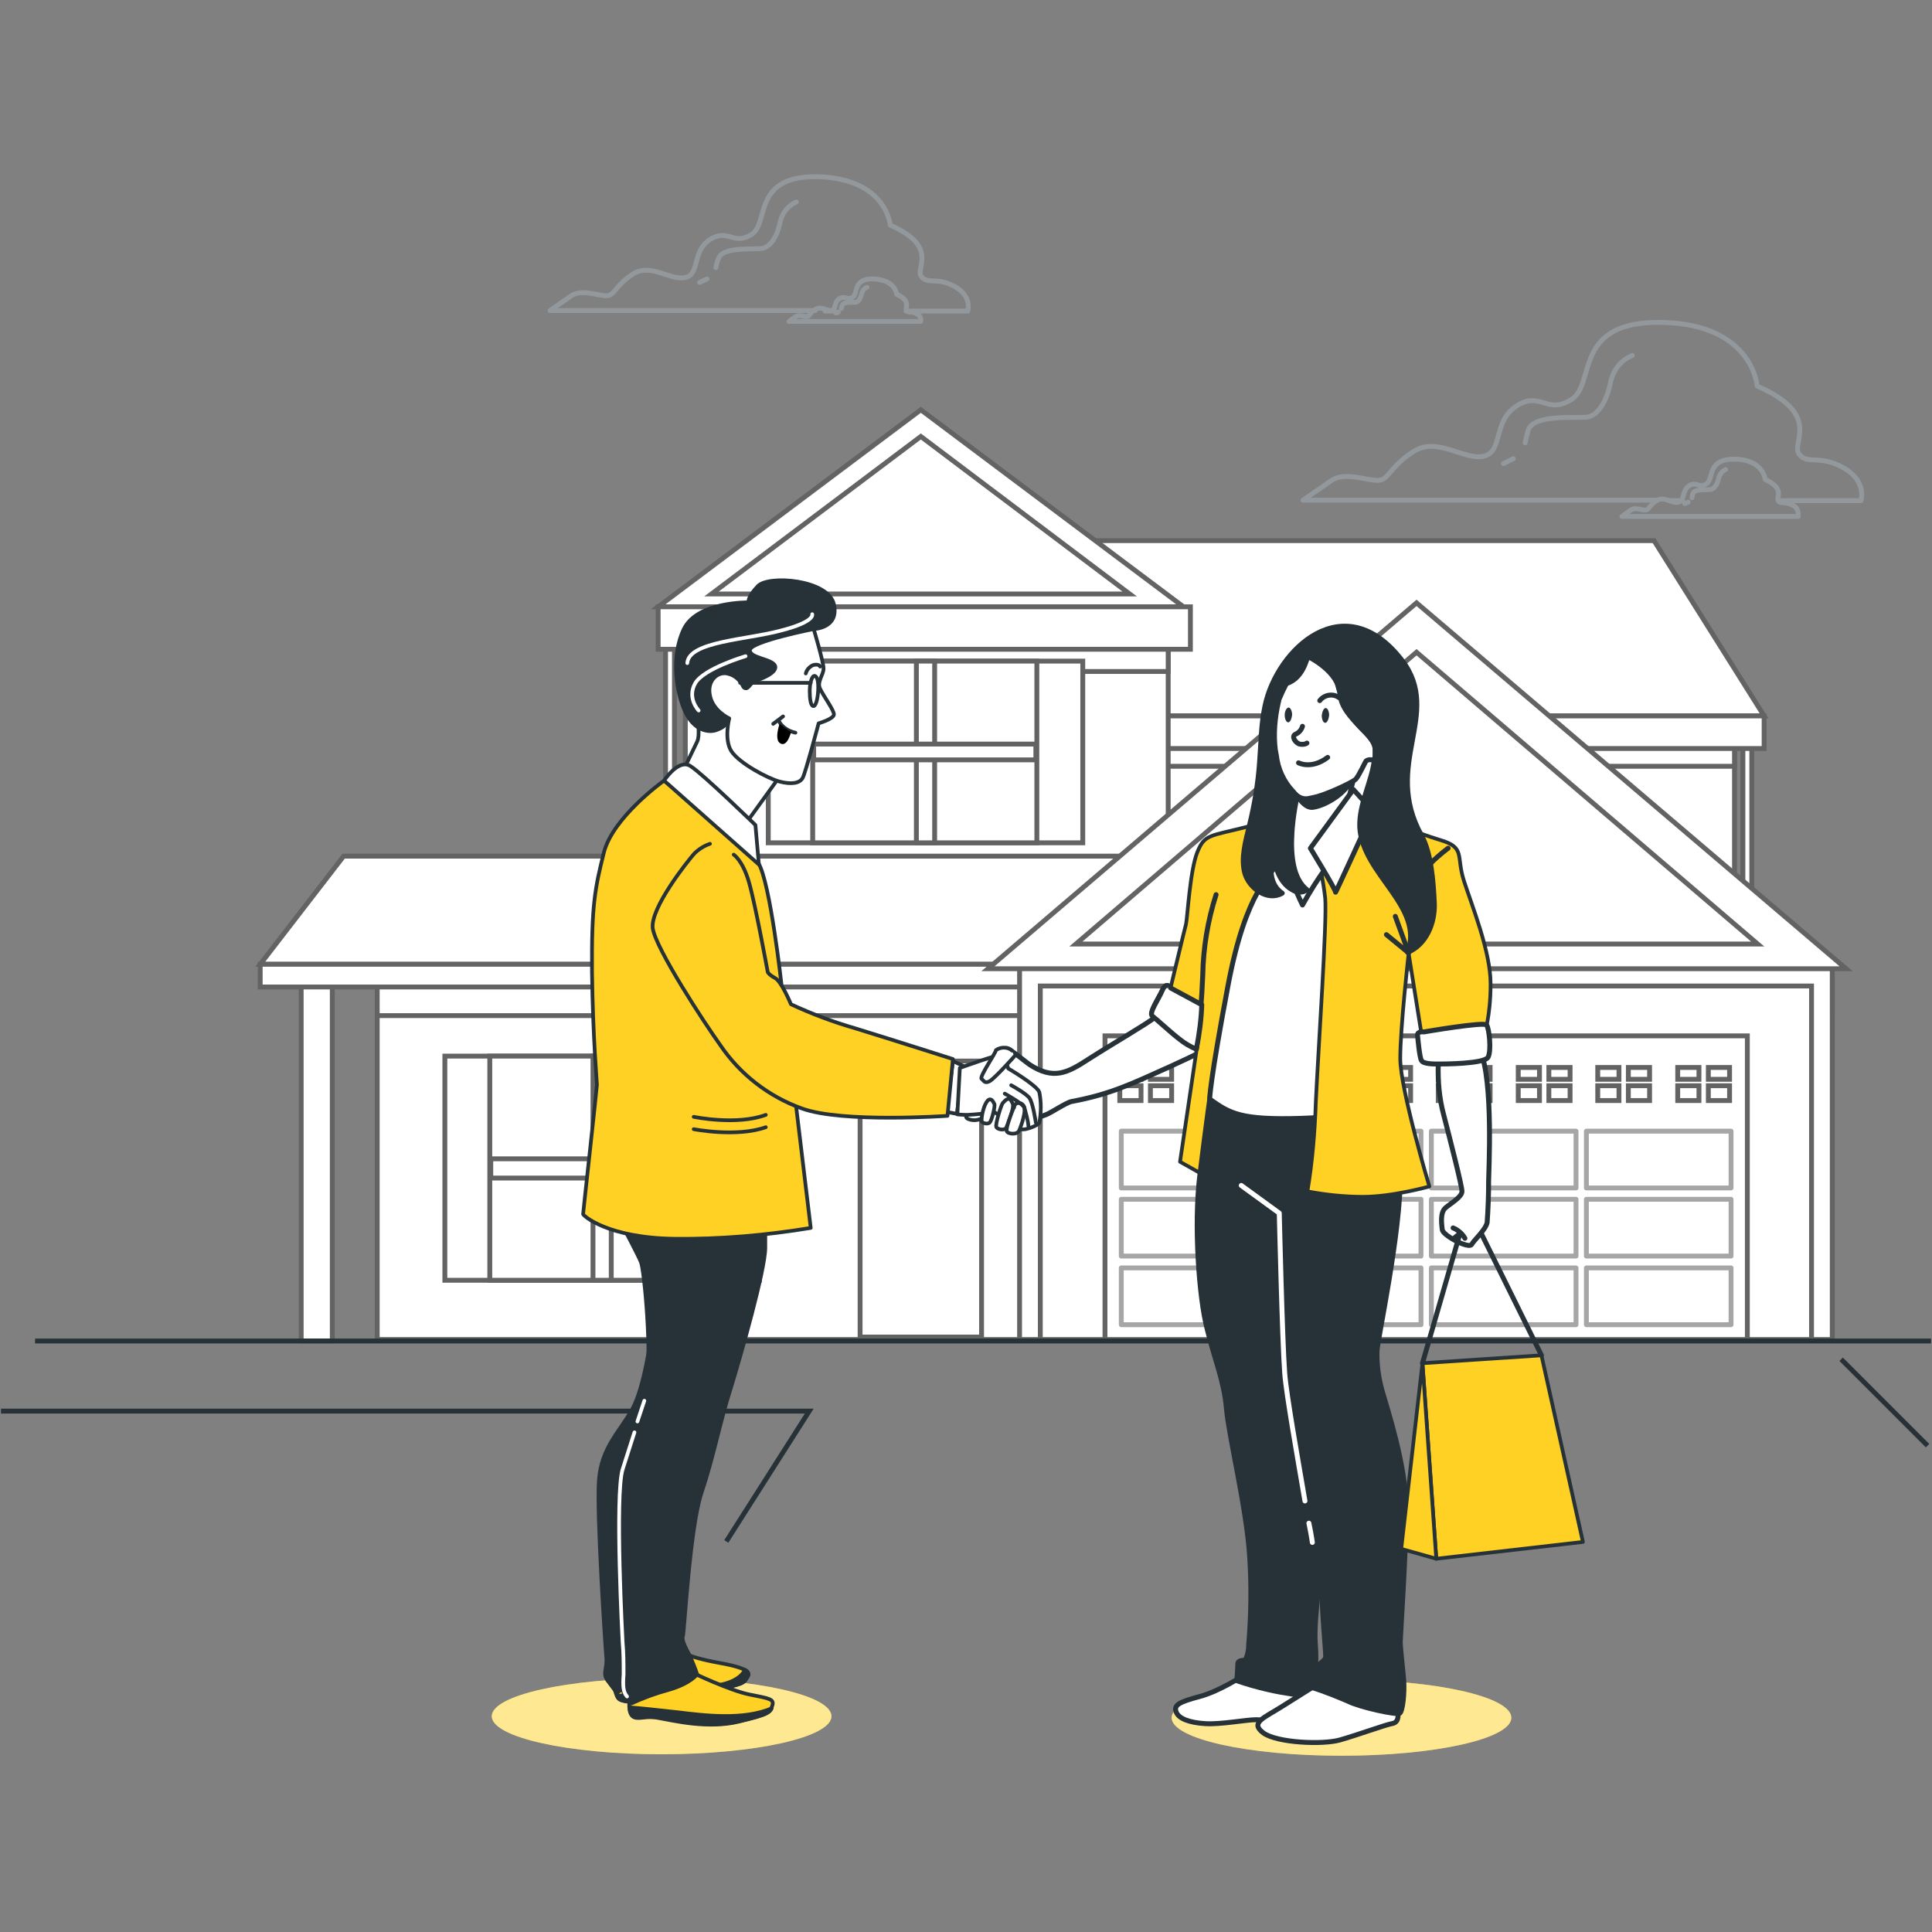 <?xml version="1.0" encoding="utf-8"?>
<!-- Generator: Adobe Illustrator 25.2.3, SVG Export Plug-In . SVG Version: 6.00 Build 0)  -->
<svg version="1.1" id="Layer_1" xmlns="http://www.w3.org/2000/svg" xmlns:xlink="http://www.w3.org/1999/xlink" x="0px" y="0px"
	 viewBox="0 0 391.3 391.3" style="enable-background:new 0 0 391.3 391.3;" xml:space="preserve">
<rect x="0" y="0" width="391.3" height="391.3" fill="#808080" stroke="none"/>
<style type="text/css">
	.st0{fill:#FFD125;}
	.st1{opacity:0.5;fill:#FFFFFF;enable-background:new    ;}
	.st2{fill:none;stroke:#92989B;stroke-width:0.984;stroke-linecap:round;stroke-linejoin:round;}
	.st3{fill:#FFFFFF;stroke:#636363;stroke-width:0.984;stroke-miterlimit:10;}
	.st4{fill:none;stroke:#A6A6A6;stroke-width:0.984;stroke-linecap:round;stroke-linejoin:round;}
	.st5{fill:#FFFFFF;}
	.st6{fill:none;stroke:#263238;stroke-width:0.984;stroke-miterlimit:10;}
	.st7{fill:#FFFFFF;stroke:#263238;stroke-width:0.75;stroke-linecap:round;stroke-linejoin:round;}
	.st8{fill:#263238;stroke:#263238;stroke-width:0.75;stroke-linecap:round;stroke-linejoin:round;}
	.st9{fill:none;stroke:#FFFFFF;stroke-width:0.75;stroke-linecap:round;stroke-linejoin:round;}
	.st10{fill:none;stroke:#263238;stroke-width:0.75;stroke-linecap:round;stroke-linejoin:round;}
	.st11{fill:#FFD125;stroke:#263238;stroke-width:0.75;stroke-linecap:round;stroke-linejoin:round;}
	.st12{fill:#FFFFFF;stroke:#263238;stroke-linecap:round;stroke-linejoin:round;}
	.st13{fill:none;stroke:#263238;stroke-linecap:round;stroke-linejoin:round;}
	.st14{fill:#263238;stroke:#263238;stroke-linecap:round;stroke-linejoin:round;}
	.st15{fill:none;stroke:#FFFFFF;stroke-linecap:round;stroke-linejoin:round;}
	.st16{fill:#263238;}
</style>
<g>
	<ellipse class="st0" cx="134" cy="347.6" rx="34.4" ry="7.7"/>
	<ellipse class="st1" cx="134" cy="347.6" rx="34.4" ry="7.7"/>
	<g>
		<g id="freepik--Clouds--inject-4">
			<path class="st2" d="M363,102.3c-1.5-0.8-2.3-0.2-2.8-0.8c-0.6-0.7,1.5-2.5-2.7-4.4c0,0-0.3-4-6.1-4.1c-5.8-0.1-4.2,4-5.8,5
				c-1.5,1-2-0.6-3.5,0.4c-1.5,1-0.8,2.9-2.1,3.3s-2.9-1.3-4.5-0.3c-1.5,1-1.5,1.9-2.3,1.9s-2.1-0.6-2.9,0c-0.8,0.6-1.8,1.3-1.8,1.3
				h35.7C364.3,103.5,363.9,102.6,363,102.3z"/>
			<path class="st2" d="M341.9,101.7c-0.2,0.1-0.4,0.2-0.7,0.3"/>
			<path class="st2" d="M349.5,95.1c-0.7,0.3-1.2,1-1.4,1.7c-0.2,1.3-0.9,2.1-1.5,2.3s-3.3-0.2-3.7,0.8c-0.1,0.2-0.2,0.6-0.2,0.9"/>
			<line class="st2" x1="338.3" y1="101.4" x2="340.8" y2="101.4"/>
			<path class="st2" d="M360.2,101.4h16.7c0,0,1.3-4-3.6-6.7c-4.9-2.7-7.2-0.5-8.9-2.7c-1.8-2.2,4.9-8-8.5-13.8
				c0,0-0.9-12.5-19.2-12.9c-18.3-0.4-13.4,12.4-18.4,15.6c-5,3.2-6.3-1.8-11.1,1.3c-4.9,3.1-2.7,9.3-6.7,10.2
				c-4,0.9-9.4-4.1-14.3-0.9c-4.9,3.2-4.9,5.8-7.2,5.8s-6.7-1.8-9.3,0s-5.8,4-5.8,4h71.6"/>
			<path class="st2" d="M306.5,92.9c-0.7,0.3-1.3,0.7-2,1"/>
			<path class="st2" d="M308.9,89.7c0.2-1,0.4-1.9,0.7-2.8c1.4-3,9.5-2.2,11.7-2.4c2.2-0.2,4.1-3,4.9-7.1c0.5-2.4,2.1-4.5,4.4-5.4"
				/>
			<path class="st2" d="M185.7,63.6c-1.1-0.7-1.7-0.1-2.1-0.7c-0.4-0.6,1.1-1.9-2-3.3c0,0-0.2-2.9-4.6-3.1c-4.3-0.2-3.2,3-4.3,3.7
				s-1.5-0.4-2.7,0.3c-1.1,0.7-0.7,2.2-1.5,2.4s-2.2-1-3.4-0.2c-1.2,0.7-1.1,1.4-1.7,1.4c-0.6,0-1.6-0.4-2.2,0c-0.6,0.4-1.4,1-1.4,1
				h26.7C186.6,64.6,186.3,63.8,185.7,63.6z"/>
			<path class="st2" d="M169.8,63.2c-0.2,0.1-0.3,0.2-0.5,0.2"/>
			<path class="st2" d="M175.6,58.2c-0.6,0.2-0.9,0.7-1.1,1.3c-0.2,1-0.7,1.6-1.1,1.7c-0.5,0.1-2.4-0.2-2.8,0.6
				c-0.1,0.2-0.2,0.4-0.2,0.7"/>
			<line class="st2" x1="167.1" y1="63" x2="169" y2="63"/>
			<path class="st2" d="M183.5,63h12.5c0,0,1-3-2.7-5c-3.7-2-5.4-0.3-6.7-2c-1.3-1.7,3.7-6-6.3-10.4c0,0-0.7-9.3-14.4-9.8
				c-13.7-0.4-10,9.4-13.7,11.7c-3.7,2.3-4.7-1.3-8.4,1c-3.7,2.4-2,7.1-5,7.7c-3,0.7-7-3-10.6-0.7c-3.7,2.4-3.7,4.4-5.4,4.4
				c-1.7,0-5-1.4-7.1,0c-2,1.4-4.3,3-4.3,3h53.7"/>
			<path class="st2" d="M143.2,56.5c-0.5,0.2-1,0.5-1.5,0.7"/>
			<path class="st2" d="M145,54.2c0.1-0.7,0.3-1.4,0.6-2c1-2.3,7.2-1.6,8.8-1.9C156,50,157.4,48,158,45c0.4-1.8,1.5-3.3,3.3-4.1"/>
		</g>
		<g id="freepik--House2--inject-4">
			<rect x="134.8" y="129.9" class="st3" width="1.8" height="43.3"/>
			<rect x="353" y="147.4" class="st3" width="1.8" height="43.3"/>
			<rect x="211.8" y="149.8" class="st3" width="139.5" height="56.5"/>
			<rect x="211.8" y="149.8" class="st3" width="139.5" height="5.4"/>
			<polygon class="st3" points="357.3,145 212.3,145 212.3,109.5 335,109.5 			"/>
			<rect x="211.1" y="145" class="st3" width="146.2" height="6.6"/>
			<rect x="138.8" y="131.2" class="st3" width="97.8" height="47.3"/>
			<rect x="138.8" y="131.2" class="st3" width="97.8" height="4.8"/>
			<polygon class="st3" points="186.5,83 133.3,122.9 239.7,122.9 			"/>
			<polygon class="st3" points="186.5,88.4 144.1,120.3 228.8,120.3 			"/>
			<rect x="61" y="197.6" class="st3" width="6.3" height="74"/>
			<rect x="76.4" y="197.6" class="st3" width="294.7" height="73.7"/>
			<rect x="76.4" y="197.6" class="st3" width="294.7" height="8.1"/>
			<polygon class="st3" points="252.4,195.3 52.7,195.3 69.6,173.4 252.4,173.4 			"/>
			<rect x="52.7" y="195.3" class="st3" width="162.3" height="4.6"/>
			<rect x="206.5" y="195.3" class="st3" width="164.6" height="76"/>
			<rect x="210.7" y="199.7" class="st3" width="156.2" height="71.6"/>
			<rect x="223.8" y="209.8" class="st3" width="130.1" height="61.5"/>
			<rect x="227.1" y="229.1" class="st4" width="29.3" height="11.5"/>
			<rect x="258.5" y="229.1" class="st4" width="29.3" height="11.5"/>
			<rect x="227.1" y="242.9" class="st4" width="29.3" height="11.5"/>
			<rect x="258.5" y="242.9" class="st4" width="29.3" height="11.5"/>
			<rect x="227.1" y="256.8" class="st4" width="29.3" height="11.5"/>
			<rect x="258.5" y="256.8" class="st4" width="29.3" height="11.5"/>
			<rect x="289.9" y="229.1" class="st4" width="29.3" height="11.5"/>
			<rect x="321.3" y="229.1" class="st4" width="29.3" height="11.5"/>
			<rect x="289.9" y="242.9" class="st4" width="29.3" height="11.5"/>
			<rect x="321.3" y="242.9" class="st4" width="29.3" height="11.5"/>
			<rect x="289.9" y="256.8" class="st4" width="29.3" height="11.5"/>
			<rect x="321.3" y="256.8" class="st4" width="29.3" height="11.5"/>
			<polygon class="st3" points="286.9,122.1 200.1,196.2 373.9,196.2 			"/>
			<polygon class="st3" points="286.9,132.1 217.9,191.2 356,191.2 			"/>
			<rect x="133.3" y="122.9" class="st3" width="107.8" height="8.6"/>
			<rect x="155.6" y="133.9" class="st3" width="63.7" height="36.8"/>
			<rect x="164.6" y="133.9" class="st3" width="45.4" height="36.8"/>
			<rect x="185.6" y="133.9" class="st3" width="3.7" height="36.8"/>
			<rect x="164.8" y="150.7" class="st3" width="45" height="3.2"/>
			<rect x="90.1" y="213.9" class="st3" width="63.7" height="45.4"/>
			<rect x="99.2" y="213.9" class="st3" width="45.4" height="45.4"/>
			<rect x="120.1" y="213.9" class="st3" width="3.7" height="45.4"/>
			<rect x="99.4" y="234.7" class="st3" width="45.2" height="3.9"/>
			<rect x="174.2" y="214.9" class="st3" width="24.6" height="55.9"/>
			<rect x="178.3" y="218.3" class="st5" width="16.3" height="43.3"/>
			<rect x="226.8" y="216.2" class="st3" width="4.3" height="2.4"/>
			<rect x="233" y="216.2" class="st3" width="4.3" height="2.4"/>
			<rect x="226.8" y="219.9" class="st3" width="4.3" height="3"/>
			<rect x="233" y="219.9" class="st3" width="4.3" height="3"/>
			<rect x="243" y="216.2" class="st3" width="4.3" height="2.4"/>
			<rect x="249.1" y="216.2" class="st3" width="4.3" height="2.4"/>
			<rect x="243" y="219.9" class="st3" width="4.3" height="3"/>
			<rect x="249.1" y="219.9" class="st3" width="4.3" height="3"/>
			<rect x="259.1" y="216.2" class="st3" width="4.3" height="2.4"/>
			<rect x="265.2" y="216.2" class="st3" width="4.3" height="2.4"/>
			<rect x="259.1" y="219.9" class="st3" width="4.3" height="3"/>
			<rect x="265.2" y="219.9" class="st3" width="4.3" height="3"/>
			<rect x="275.2" y="216.2" class="st3" width="4.3" height="2.4"/>
			<rect x="281.4" y="216.2" class="st3" width="4.3" height="2.4"/>
			<rect x="275.2" y="219.9" class="st3" width="4.3" height="3"/>
			<rect x="281.4" y="219.9" class="st3" width="4.3" height="3"/>
			<rect x="291.3" y="216.2" class="st3" width="4.3" height="2.4"/>
			<rect x="297.5" y="216.2" class="st3" width="4.3" height="2.4"/>
			<rect x="291.3" y="219.9" class="st3" width="4.3" height="3"/>
			<rect x="297.5" y="219.9" class="st3" width="4.3" height="3"/>
			<rect x="307.5" y="216.2" class="st3" width="4.3" height="2.4"/>
			<rect x="313.7" y="216.2" class="st3" width="4.3" height="2.4"/>
			<rect x="307.5" y="219.9" class="st3" width="4.3" height="3"/>
			<rect x="313.7" y="219.9" class="st3" width="4.3" height="3"/>
			<rect x="323.6" y="216.2" class="st3" width="4.3" height="2.4"/>
			<rect x="329.8" y="216.2" class="st3" width="4.3" height="2.4"/>
			<rect x="323.6" y="219.9" class="st3" width="4.3" height="3"/>
			<rect x="329.8" y="219.9" class="st3" width="4.3" height="3"/>
			<rect x="339.8" y="216.2" class="st3" width="4.3" height="2.4"/>
			<rect x="346" y="216.2" class="st3" width="4.3" height="2.4"/>
			<rect x="339.8" y="219.9" class="st3" width="4.3" height="3"/>
			<rect x="346" y="219.9" class="st3" width="4.3" height="3"/>
		</g>
		<g id="freepik--Floor--inject-4">
			<line class="st6" x1="7.1" y1="271.6" x2="391.1" y2="271.6"/>
			<polyline class="st6" points="0.2,285.8 163.9,285.8 147.1,312.2 			"/>
			<line class="st6" x1="372.9" y1="275.3" x2="390.4" y2="292.8"/>
		</g>
	</g>
	<path class="st7" d="M141.3,146c0,0,0.5,3-0.1,4.2c-0.6,1.2-4.6,9.6-4.6,9.6l12.4,9.8c0,0,6.9-9.5,7.6-10.5s1.6-2.2,1.6-2.2
		s-6.1-3.8-7.3-6.7c-1.2-2.8-0.7-6.3-3.3-6.9C145.1,142.8,142,144.2,141.3,146z"/>
	<path class="st8" d="M164.8,127.4c0,0,5.2-0.1,4.1-5c-1.1-5-13.2-6-15.4-3.7c-2.2,2.3-1.9,3.3-1.9,3.3s-10.4-0.2-13.1,5.4
		c-2.7,5.6-1.5,13,0.3,16.8c1.8,3.8,4.7,4.2,6.2,3.7s2.7-1.4,2.7-2.8c0-1.4,1-4.7,2.2-3.9s2.4,1.1,4.6-0.9c2.1-2,5.1-4.6,4-6.6
		c-1.1-2-3-2.1-2-3c1.1-0.9,7-1.6,7.6-2.3C164.4,128.1,164.6,127.8,164.8,127.4z"/>
	<path class="st9" d="M164.5,124.4c0,0,0.7,1.5-6.3,3.3c-7,1.9-18.7,2.2-19,6.6"/>
	<path class="st9" d="M151,132.9c0,0-8.5,2.5-10.2,5.5s0.7,5.5,0.7,5.5"/>
	<path class="st7" d="M164.8,127.4c0,0,2,6.7,2,8s-1.4,2.7-0.7,4.1c0.7,1.5,2.8,4.3,2.8,5.2c0,0.9-3.1,1.8-3.1,1.8s-2.6,9.8-3.2,11
		s-2.4,1.4-4.7,0.8c-2.3-0.6-8.2-3.7-9.8-6.2c-1.5-2.4-0.4-6.6-0.4-6.6s-3.3-1.5-3.9-4.6c-0.7-3.1,1.7-5.1,3.8-4.4
		c1.2,0.3,2.2,1.2,2.8,2.3c0,0,0.2,0.7,0.8,0.6c0.6-0.2,1.2-1.5,1.7-1.5c0.5-0.1,4.6-1.5,4.1-3c-0.5-1.5-5.4-1.6-5.1-3.3
		S164.8,127.4,164.8,127.4z"/>
	<line class="st10" x1="158.6" y1="145.1" x2="156.6" y2="146.6"/>
	<path class="st7" d="M157.8,146.1c0,0,0.7,1.7,3.3,2.3"/>
	<path d="M157.9,146.6c0,0-1.2,3.3,0.2,4s2.1-2.3,2.1-2.3L157.9,146.6z"/>
	<path class="st7" d="M165.7,140c-0.1,1.7-0.5,3.1-1,3c-0.5-0.1-0.7-1.4-0.7-3.1s0.5-3.1,1-3C165.6,137,165.8,138.3,165.7,140z"/>
	<line class="st10" x1="164.2" y1="138.3" x2="149.9" y2="138.3"/>
	<path class="st7" d="M163.2,136.4c0.2-0.8,0.8-1.4,1.5-1.7c1.2-0.3,1.4,0.3,1.4,0.3"/>
	<path class="st11" d="M127.5,336.3c-2.4,1.5-3.6,3.9-3,5.9s0.7,2.1,2.3,2.4c1.5,0.3,8.2-0.7,15.4-2c7.2-1.2,8.3-1.5,8.9-2.5
		s1.8-2-5.4-3.3s-7.8-2.5-7.8-2.5S131.3,334,127.5,336.3z"/>
	<path class="st8" d="M150.9,338.2c-0.5,1-2,2.8-6.8,3.3c-5,0.7-14.3,1.5-19.1,2c0.3,0.7,0.7,0.8,1.8,1.1c1.5,0.2,8.2-0.7,15.4-2
		c7.2-1.2,8.3-1.5,8.9-2.5C151.5,339.5,152.1,338.9,150.9,338.2z"/>
	<path class="st11" d="M140.3,338.8c0,0,7.5,3.6,11.5,4.4s5.1,0.9,4.6,2.3c-0.5,1.4-0.6,1.7-6.8,3.2c-6.3,1.5-13.1-0.2-16-0.7
		c-2.9-0.6-3.9,0.3-5.2-0.2c-1.3-0.6-0.9-3.3-0.9-3.3L140.3,338.8z"/>
	<path class="st8" d="M149.7,348.6c5.2-1.2,6.2-1.7,6.6-2.6c-5.7,2.4-13.3,1.5-19,0.8c-3.7-0.4-7.2-0.8-9.8-1c0,0.7,0.3,1.5,1,1.8
		c1.3,0.6,2.3-0.2,5.2,0.2C136.6,348.4,143.5,350.1,149.7,348.6z"/>
	<path class="st8" d="M131.9,270.3c0,0-1.3,10.6-3.9,15.2c-2.6,4.6-6.2,7.7-6.7,14.3c-0.5,6.6,1.3,33.7,1.5,35.9
		c0.2,2.3-0.8,3.1,0.2,4.6c0.7,0.9,1.3,1.8,2,2.6l3.1-2.7c0,0,2.3-7.2,1.7-20.9s-0.5-22.9,2-32c2.4-9.1,2.9-11.5,1.8-15.1
		C132.4,268.6,131.9,270.3,131.9,270.3z"/>
	<path class="st8" d="M126.1,248.3c0,0,3.1,5.8,3.7,7.3c0.7,1.5,2.3,19.2,1.1,25c-1.2,5.9-6.1,15.9-5.7,24.6s0.8,31.9,0.8,32.3
		c-0.2,1.4-0.2,2.8,0,4.2c0.5,2.5,1.9,3.3,1.9,3.3c2.4-1.1,4.8-2,7.4-2.7c4.6-1.3,5.9-3.2,5.9-3.2c-0.4-1.2-0.9-2.4-1.4-3.6
		c-0.7-1.3-1.8-3.3-1.5-4s1.4-22.1,3.8-29.2c2.4-7.1,3.8-14.6,5.9-21.1c2-6.5,7-24,7-28.5v-5.5l-29.1-0.6L126.1,248.3z"/>
	<path class="st9" d="M128.5,290.1c-0.8,2.5-1.7,5.3-2.4,7.5c-1.6,5.3,0,35,0,35c0.2,2.2,0.2,4.3,0.2,6.5c-0.2,2.7,0,3.7,0.7,4.5"/>
	<path class="st9" d="M130.5,283.7c0,0-0.6,1.8-1.4,4.2"/>
	<path class="st11" d="M134.5,158.1c0,0-10.4,7.4-12.2,14.6c-1.8,7.2-2.5,10.6-2.4,24.2c0.2,13.6,1,22.2,1,22.8s-2.8,25.9-2.8,26.2
		s4.9,4.8,18.5,5c9.3,0.1,18.5-0.7,27.6-2.2l-5.9-49.1c0,0-2.3-20.9-4.7-24.8C151.3,171,134.5,158.1,134.5,158.1z"/>
	<path class="st10" d="M140.5,226.2c0,0,8.7,1.8,14.6-0.4"/>
	<path class="st10" d="M140.5,228.7c0,0,8.7,1.7,14.6-0.4"/>
	<polygon class="st7" points="193,214.9 195.1,215.9 193.8,225.6 191.7,225.2 	"/>
	<path class="st11" d="M143.8,170.9c-1.2,0.4-2.3,1.1-3.2,2c-1.4,1.6-8.9,11-8.4,15.1c0.6,4.1,10.4,19.1,13.7,23.7
		c4,5.9,9.8,10.4,16.5,12.8c8.2,3,29.5,1.5,29.5,1.5l1.1-11.5c0,0-11.6-3.7-19.7-6.2c-4.5-1.3-8.8-2.9-13.1-4.9c0,0-1.9-4.6-3.2-5.3
		c-1.3-0.7-1.5-1.2-1.5-1.2s-2.5-13.7-3.8-18.2s-3.1-5.6-3.1-5.6"/>
	<path class="st7" d="M134.5,158.1c0,0,3-4.6,5.4-2.9c2.4,1.5,13.1,11.9,13.1,11.9l0.7,8L134.5,158.1z"/>
	<g id="freepik--character-2--inject-167">
		<ellipse class="st0" cx="271.7" cy="347.9" rx="34.4" ry="7.7"/>
		<ellipse class="st1" cx="271.7" cy="347.9" rx="34.4" ry="7.7"/>
		<path class="st12" d="M249.6,199.8c-0.2-0.1-0.4-0.1-0.7-0.2c-2.9-0.5-9.4-0.2-9.4-0.2c-2.2,2.9-3.6,5-5.5,6.6
			c-1.9,1.5-8.5,5.3-13.5,8.5c-4.3,2.8-7.1,4.3-12,1.1c-0.5-0.3-4.4-3.6-4.7-3.2c0,0-2.4,2.9-2.6,3.5c-0.3,0.6,0.2,3,1.3,4.1
			s7.1,6.4,7.1,6.4c0.2,0.2,2.1-0.6,2.4-0.7c0.8-0.3,4-2.4,5-2.6c8.1-1.5,12.4-3.7,19.8-7c11.2-5.1,15.2-7.6,16.1-10.2
			C253.5,203.3,252.2,200.6,249.6,199.8z"/>
		<path class="st11" d="M263.5,164.3c0,0-2.9,1.1-10.7,3.1c-7.8,2-8.8,1.5-10.3,5.2c-1.5,3.7-2,13.4-2.3,14.6
			c-0.3,1.1-3.1,12.8-3.1,12.8s-0.8-1.4-1.7,0.4c-0.9,1.8-2.8,4.6-2,5.2s3.7,3.3,5.4,4.6c1.1,0.9,2.3,1.6,3.6,2.1l-3.4,23l5.5,3.1
			c0,0,1.4-15.9,3.7-27.6s4-23.7,5.8-27.2c1.8-3.4,2.9-5.7,2.9-5.7l7.5-13C264.3,165.3,264.8,164.1,263.5,164.3z"/>
		<path class="st13" d="M242.3,212.5c0.7-5,1.1-10,1.3-15c0.1-5.5,1-11,2.7-16.3"/>
		<path class="st12" d="M253.4,171.3c0,1.8-0.2,3.6-0.4,5.4c-0.4,2.3-0.3,1.5,0.8,1.1c1.1-0.4,3.6-3.8,3.6-3.8
			S255.5,171,253.4,171.3z"/>
		<path class="st12" d="M264.7,161c0,0-4.2,4-6.7,6.3c-1.5,1.5-3,2.8-4.6,4l3.6,7.1c0,0,3.3-6.1,4.2-8.5
			C262.2,167.6,264.7,161,264.7,161z"/>
		<path class="st12" d="M251.9,339.3c0,0-4.8,3.2-8.9,4.3c-4.1,1.1-5.3,1.7-4.8,3.1s2.7,2.2,5.9,2.4c3.2,0.2,8.2-0.8,10.4-0.8
			s6,1.2,8.5,0.4s2.7-2,2.5-5c0-1.3-0.2-2.6-0.6-3.8L251.9,339.3z"/>
		<path class="st14" d="M245.4,219.8c0,0-1.2,8.5-2.4,18.3c-1.2,9.8-0.2,24.6,1.5,31.1c1.6,6.5,3.4,10.4,3.9,16.1
			c0.5,5.7,4.1,20.3,4.7,29.9c0.4,6,0.3,12.1-0.2,18c0,1.1-0.2,2-0.7,3.1c0,0-1.5-0.2-1.5,0.7s-0.2,3.4-0.2,3.4
			c2,0.7,4.1,1.3,6.3,1.8c2.8,0.7,8.8,1.5,8.8,1.5c0.8-3.5,1.1-7.2,0.8-10.7c-0.4-5.9,1.5-15.3,1.5-23.7c0-8.5,0-14.2,0.2-19.7
			c0.2-5.4-0.2-33.5,0-41.3s5.3-16.4,5.3-21.9s-1.2-6.5-3.3-7.3S245.4,219.8,245.4,219.8z"/>
		<path class="st12" d="M266.7,341.2c0,0-3.2,2-7,4.4c-3.8,2.4-6.6,3.3-3.8,5.4c2.8,2,12,2.4,15.5,1.4s9.3-3.1,10.5-3.3
			s1.5-1.2,1.1-3.1c-0.3-1.9-9.8-3.6-12.6-4.6S266.7,341.2,266.7,341.2z"/>
		<path class="st14" d="M253.3,235.6l6.7,7.3c0,0,0.8,20.3,0.8,30.5c0.1,7.4,0.7,14.9,2,22.1c0.4,2,4.9,20.2,4.9,25.4
			c0,5.2,0.8,13.2,0.8,14.5c0,1.3-1.8,1.2-2,3.3c-0.1,1.1-0.2,2-0.7,3.1c2.5,0.8,5,1.8,7.3,2.8c2.4,1.2,9.8,2.8,10.4,2.4
			s1-4.2,0.8-6.7c-0.2-2.4-0.7-6.7-0.7-7.7c0-1.1,1.2-18.3,1.2-27s-3.9-20.5-4.9-24c-0.7-2.6-1.1-5.3-1-8c0-1.8,4.9-24.4,4.7-35.8
			s-2.8-16.4-2.8-16.4s-9.6,2.3-18.5,0.7c-8.9-1.6-10.2-1.5-10.2-1.5"/>
		<path class="st15" d="M264.3,304c-1.5-8.8-3.8-21.7-4.1-25.9c-0.5-6.7-1.1-32.4-1.1-32.4l-7.7-5.6"/>
		<path class="st15" d="M265.8,312.4c0,0-0.2-1.5-0.7-3.9"/>
		<path class="st12" d="M262.2,167c0,0,0.1-1.5,5.4-1.9c5.3-0.4,8.3,1.5,9.1,4.5c0.8,3-1.5,36.7-1.2,41.5c0.2,4.7,0,12.6,0,12.6
			s0.7,2.4-11.8,2.8s-14.6-1-18.7-3.9c0,0,0-3.3,3.7-22.9c3.7-19.7,8.8-22.4,10.4-25.3L262.2,167z"/>
		<path class="st12" d="M291.3,215.5c-0.1,3.5,0.2,7,1.1,10.3c1.4,5.4,3.7,14.4,3.7,15.5s-2.1,2.3-3.3,3.3s-0.8,3.4-0.7,4.4
			c0.1,1,2.9,2.4,2.9,2.4s2.7,1.4,3.1,0.6s2.8-2.9,3.1-4.4c0.2-2.8,0.3-5.5,0.3-8.4c0-1.7,1-20.2-1.7-26.4l-8.6,1L291.3,215.5z"/>
		<path class="st11" d="M266.5,171.7c0.8,3.3,1.5,6.7,1.9,10.2c0.4,4.6-1.4,30.6-1.9,41.3c-0.2,6.1-0.7,12.1-1.7,18.1
			c3.7,0.7,7.5,1.1,11.3,1.1c5.9,0,13.4-2.1,13.4-2.1s-5.9-19.7-5.9-25.9c0-6.2,1.7-21.3,1.7-21.3l2.9,18.2c2,0.5,4.1,0.5,6.2,0.2
			c2.1-0.3,4.2-0.9,6.2-1.9c0,0,1.3-3.7,1.3-10.3s-3.8-15.9-5.4-20.9s0.3-6.7-4.6-8.2c-5-1.5-14.1-5.1-15.1-5.4c0,0-4.6,6.3-6.7,7.3
			C269,172.7,267.5,172.5,266.5,171.7z"/>
		<polyline class="st13" points="282.6,185.6 285.3,193 280.8,189.3 		"/>
		<path class="st13" d="M293.3,171.8c0,0-6.9,4.9-8.5,10.6"/>
		<path class="st12" d="M235.4,200.6c-0.8,1.9-2.8,4.6-2,5.2s3.7,3.3,5.4,4.6c1.1,0.9,2.3,1.6,3.5,2.1c0.6-3,1-6,1.1-9l-6.3-3.4
			C237.1,200.1,236.2,198.7,235.4,200.6z"/>
		<path class="st12" d="M288.4,209c0,0-1.4-0.2-1.3,0.7c0.1,0.9,0.4,4.4,0.8,5.1s2.4,0.7,3.4,0.7s9.4,0,10.1-1.4
			c0.7-1.4,0.2-5.8-0.3-6.5S288.4,209,288.4,209z"/>
		<line class="st13" x1="294.6" y1="250.7" x2="295.7" y2="249.8"/>
		<path class="st13" d="M294.3,248.7c1,0.4,1.9,1.2,2.4,2.1"/>
		<polygon class="st11" points="288.1,276.1 290.9,315.7 320.6,312.3 312.2,274.5 		"/>
		<polygon class="st11" points="288.1,276.1 283.8,313.7 290.9,315.7 		"/>
		<line class="st13" x1="288.1" y1="276.1" x2="295.7" y2="249.8"/>
		<line class="st13" x1="300" y1="249.8" x2="312.2" y2="274.5"/>
		<path class="st12" d="M260.1,172.4c0.2-0.8,2.2-2.1,1.2-4.9c-0.6-1.6-0.9-2.8-1.1-3.7c0.6-0.2,1.2-0.9,1.1-3.6
			c-0.1-1.1,0.2-0.8,0.3-0.7l0.1,0.1c0.3,0.3,0.7,0.7,1.1,0.9c0.2,0.2,0.4,0.2,0.7,0.3c0.9,0.2,1.3,0,2.2-0.2c2-0.3,4.1-1,5.9-1.9
			c0.9-0.5,1.7-1.1,2.4-1.8c0.9-0.1-1,3.3-0.7,5.9l0,0c-0.6,1.5-1.3,2.9-2.1,4.2c-1.7,2.5-1.7,2.6-1.7,3.7c0.1,0.5,0.2,0.9,0.3,1.3
			c0.1,0.7,0.1,1.3,0,2c-0.3,0.6-0.7,1.1-1.1,1.6c-1.8,2.4-3.4,5-4.9,7.7c-1.6-3.3-2.9-6.8-3.9-10.4L260.1,172.4z"/>
		<path class="st14" d="M274,156.9c0.2-1.4-0.4-1.1-1.5-0.7c-1,0.4-2,0.6-3,0.6c-2.1-0.1-4.2-0.8-6.3-0.6c-0.7,0-1.4,0.3-1.8,0.8
			c-0.6,0.7,1.9,7,4.6,6.5C268.7,163.1,273.5,160.2,274,156.9z"/>
		<path class="st12" d="M258.9,142.3c0.1-0.2,0.1-0.6,0.2-0.8l0.1-0.2c1.4-3.4,3.4-6.5,6.1-9.1h0.3h0.2c1.6,0.2,3.1,1.5,3.9,3
			c0.9,1.7,1.2,3.7,1.8,5.5c0.8,2.4,2.2,4.7,4,6.6c1.1,1.2,3,2.8,3.1,4.5c0,0.4,0,0.8,0,1.2c-0.1,0.2-0.1,0.5-0.1,0.7
			c-0.2,0.1-0.5,0.2-0.7,0.2c-0.4-0.1-0.8,0-1.1,0.2c-0.2,0.2-1.4,2.9-2.1,3.7l0,0c-0.7,0.7-6.3,3.3-8.5,3.7c-1,0.2-1.4,0.4-2.3,0.2
			c-0.1,0-0.2-0.1-0.3-0.1c-0.2-0.1-0.2-0.1-0.4-0.2c-0.4-0.2-0.8-0.6-1.1-1l-0.1-0.1c-1.9-2-3.1-4.6-3.4-7.4
			c-0.1-0.3-0.1-0.7-0.2-1C257.9,148.6,258.2,145.4,258.9,142.3z"/>
		<path class="st13" d="M263.8,147.1c-0.2,0.7-0.7,1.3-1.4,1.6c-0.9,0.4-0.1,1.7,0.8,2c0.5,0.1,1.1,0.1,1.5-0.2"/>
		<path class="st13" d="M263,154.5c0,0,2.6,1.4,5.9-1.1"/>
		<path class="st16" d="M261.7,144.8c-0.1,0.8-0.4,1.5-0.8,1.5s-0.7-0.7-0.7-1.5c0-0.8,0.4-1.5,0.8-1.5
			C261.3,143.3,261.7,143.9,261.7,144.8z"/>
		<path class="st16" d="M269.2,144.9c-0.1,0.8-0.4,1.5-0.8,1.5s-0.7-0.7-0.7-1.5c0.1-0.8,0.4-1.5,0.8-1.5
			C268.9,143.4,269.2,144.1,269.2,144.9z"/>
		<path class="st13" d="M267.3,141.9L267.3,141.9c0.9-1.2,2.7-1.5,3.9-0.6h0.1"/>
		<path class="st13" d="M275.1,141.6c0,0,2-1.9,4.8,0.5"/>
		<path class="st12" d="M265.4,171.8c0,0,5.2,8.5,5.1,8.9s7.6-16.4,7.6-16.4l-4-4.4L265.4,171.8z"/>
		<path class="st14" d="M253.1,167c1-4.1,1.7-8.3,2-12.5c0.3-3.8,0.3-7.7,1.1-11.5c2.4-11.5,16.1-24.5,27.8-9.2
			c8.2,10.8-4.1,21,3.9,35.4c2,3.6,2.4,9.5,2.6,13.6s-1.6,8.5-5.4,10.1c1.7-4.6-0.5-8.5-3.3-12.5c-2.8-4-6.1-8-6.4-12.8
			c-0.2-4.8,2.5-9.3,3-14c0.1-0.2,0.1-0.5,0.1-0.7c0-0.4,0-0.8,0-1.2c-0.1-1.7-1.9-3.3-3.1-4.5c-1.8-1.9-3.8-4-4-6.6
			c-0.2-4.6-6.4-7.6-6.5-7.6c-0.2,0-0.9,4.9-5,5.6c-0.5,0.1-0.6,1.5-1,2.4c-0.1,0.1-0.1,0.2-0.1,0.2c-0.1,0.2-0.1,0.6-0.2,0.8
			c-0.7,3-0.9,6.2-0.7,9.3c0,0.5,0.1,1,0.2,1.4c0.3,2.8,1.5,5.4,3.4,7.4l0.1,0.1c0.3,0.3,0.7,0.7,1.1,1c0.1,0.1-3.6,14.6,2,19
			c-0.8,0.7-2.1,0.6-3,0c-2.8-1.5-3.9-5.7-3.4-7.5c-1.4,2.7-1.2,6.5,1.4,8.2c-2.9,1.7-6.7-0.9-7.6-4.1
			C251.3,173.7,252.3,170.3,253.1,167z"/>
	</g>
	<path class="st7" d="M197.5,224.9c0,0-2.8,0.9-1.5,1.7c1.3,0.6,2.8,0.2,3.7-0.7C200.1,225.1,198.7,224.5,197.5,224.9z"/>
	<path class="st7" d="M194.4,216.3c0,0,8.3-3,8.7-2.7c0.4,0.3,1.1,2.8,1.1,2.8s5.8,3.4,6.3,4.8c0.4,2,0.4,4.1,0,6.2
		c-0.3,0.5-1.9,1.1-2.4,1.2c-0.6,0.2-1.2,0.2-1.8,0c-0.2-0.1-4.8-3.3-4.8-3.3s-4.6,0.5-5.6,0.5c-1.1,0-2-0.1-2-0.1L194.4,216.3z"/>
	<path class="st7" d="M205.4,214c0,0-4,4.5-5,5s-1.1-0.1-1.6-0.5s3-5.4,2.9-5.8c1-0.7,2.4-0.7,3.3,0.1"/>
	<path class="st7" d="M199.5,223.8l-0.2,0.5c-0.3,0.9-0.5,1.8-0.5,2.8c0.2,0.4,1.3,0.7,1.7,0.2s1.1-3.3,0.9-3.7
		S200.5,221.6,199.5,223.8z"/>
	<path class="st7" d="M203.1,223.4c-0.3,0.3-1.6,4.4-1.3,4.9s1.7,0.7,2,0.1c0.3-0.6,1.7-4.1,1.3-4.9S204.4,221.9,203.1,223.4z"/>
	<path class="st7" d="M205.4,224.3l-0.2,0.3c-0.4,1-1.5,3.9-1.3,4.5c0.2,0.6,2.1,0.8,2.5-0.1s1.7-4.4,0.8-5.2
		c-0.4-0.5-1.1-0.5-1.5-0.2C205.6,223.7,205.4,224,205.4,224.3z"/>
	<path class="st10" d="M204.8,219.8c0,0,3.1,1.7,3.7,2.6c0.7,0.9,1.3,5,1.3,5"/>
	<path class="st10" d="M203.5,221.5c0,0,3.7,2,4,2.9c0.3,1.2,0.7,2.4,0.8,3.7"/>
</g>
</svg>
